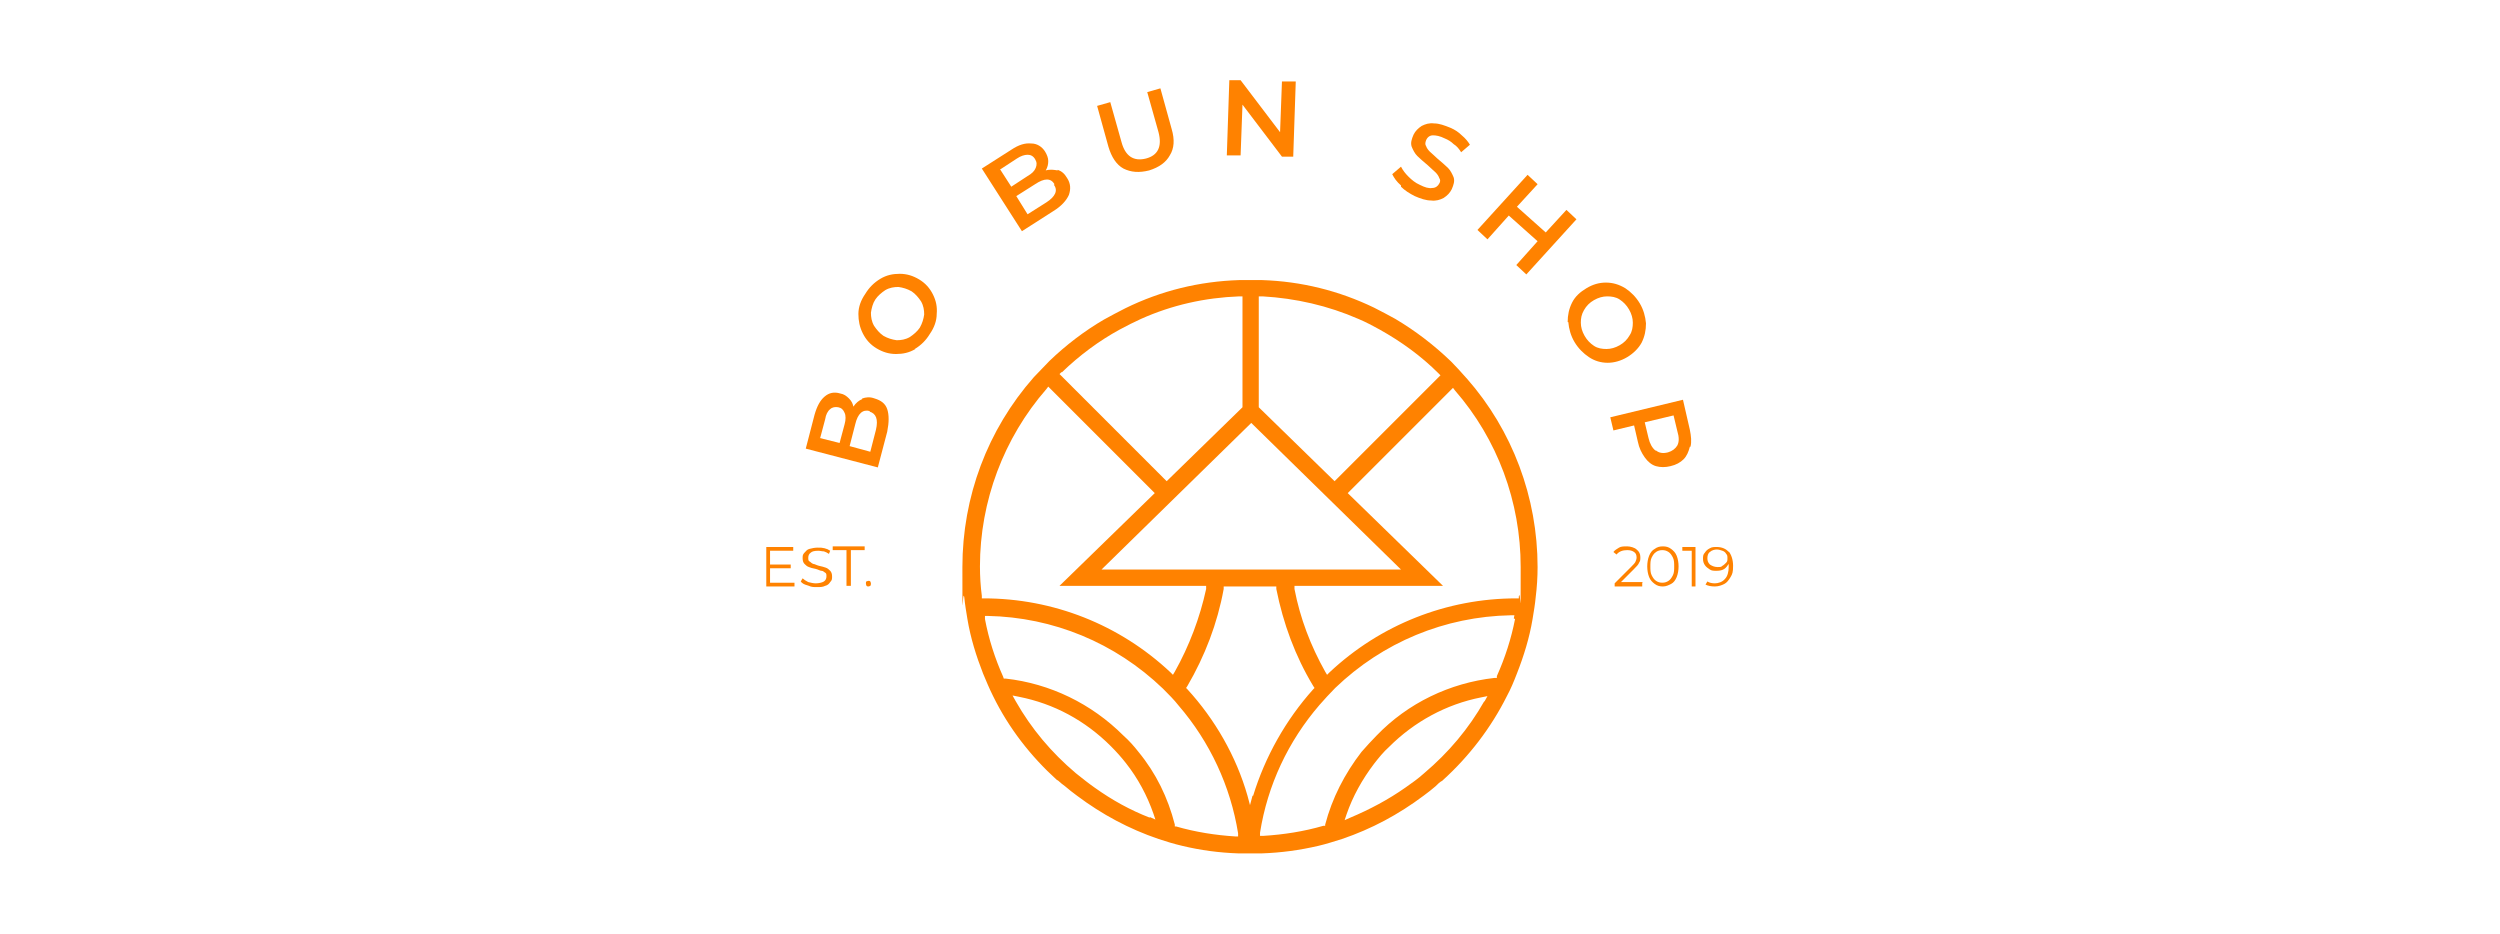 <svg xmlns="http://www.w3.org/2000/svg" id="Calque_1" viewBox="0 0 399 149"><defs><style>      .st0 {        fill: #ff8200;      }      .st1 {        display: none;      }    </style></defs><g class="st1"><path class="st0" d="M152.8,60.4l-2.1,3.6,1.3,1.8-.4.7-4.8-6.8.4-.7,8.3.9-.4.7-2.2-.2ZM152.1,60.3l-4.4-.5,2.6,3.6,1.9-3.1Z"></path><path class="st0" d="M159.9,54.2c-.5.2-.9.4-1.3.4l-.2-.7c.4,0,.8-.1,1.2-.3.4-.2.8-.5,1.2-.8.5-.5.7-.9.8-1.4,0-.4,0-.8-.3-1-.2-.2-.5-.3-.7-.3-.3,0-.5,0-.8.2-.3.1-.6.3-1,.6-.5.3-.9.5-1.3.7-.3.2-.7.2-1,.2-.4,0-.7-.2-1.1-.5-.3-.3-.5-.6-.5-.9,0-.4,0-.8.1-1.2.2-.4.5-.9.9-1.3.3-.3.6-.6,1-.8.4-.2.7-.4,1.1-.4l.3.6c-.4,0-.7.2-1,.4-.3.2-.6.4-.9.7-.5.5-.7.9-.8,1.3,0,.4,0,.8.4,1.1.2.2.5.3.7.3.3,0,.5,0,.8-.2s.6-.3,1-.6c.5-.3.9-.5,1.2-.7.3-.2.7-.2,1-.2.4,0,.7.2,1,.5.3.3.5.6.5,1,0,.4,0,.8-.1,1.2-.2.4-.5.9-.9,1.3-.4.4-.8.7-1.3,1Z"></path><path class="st0" d="M164.5,40.4l.7-.5,4.3,6.2-.7.5-4.3-6.2Z"></path><path class="st0" d="M179.9,38.5l-3.9,1.6v2.2c0,0-.8.3-.8.3l.3-8.3.7-.3,6.1,5.6-.8.3-1.6-1.5ZM179.4,38l-3.3-3v4.5c0,0,3.3-1.4,3.3-1.4Z"></path><path class="st0" d="M194.2,29.5l1,7.5h-.7c0,0-5.7-5.3-5.7-5.3l.8,6.1h-.8c0,.1-1-7.4-1-7.4h.7c0,0,5.7,5.3,5.7,5.3l-.8-6.1h.8Z"></path><path class="st0" d="M214,31.8l-.8,2.9,3.8,1-.2.7-3.8-1-.8,3.1-.8-.2,2-7.3,5,1.4-.2.7-4.2-1.2Z"></path><path class="st0" d="M224.3,42.6c-.4-.6-.6-1.2-.6-1.9,0-.7.2-1.3.5-2,.4-.6.8-1.1,1.4-1.5.6-.3,1.2-.5,1.9-.5.7,0,1.4.2,2,.6.7.4,1.2.9,1.5,1.4.4.6.5,1.2.6,1.9,0,.7-.2,1.3-.5,2-.4.6-.8,1.1-1.4,1.5-.6.3-1.2.5-1.9.5-.7,0-1.4-.2-2-.6-.7-.4-1.2-.9-1.5-1.4ZM227.8,43.8c.6,0,1.1-.1,1.5-.4.5-.3.9-.7,1.2-1.2.3-.5.4-1,.4-1.6,0-.6-.1-1.1-.4-1.5-.3-.5-.7-.9-1.2-1.2-.5-.3-1.1-.4-1.6-.5s-1.1.1-1.6.4c-.5.3-.9.7-1.2,1.2-.3.5-.4,1-.4,1.6,0,.6.2,1.1.4,1.5.3.5.7.9,1.2,1.2.5.3,1.1.4,1.6.5Z"></path><path class="st0" d="M236.3,51c-.2-.7-.2-1.3,0-2,.2-.7.5-1.2,1-1.8.5-.5,1.1-.9,1.8-1s1.3-.2,2,0c.7.2,1.3.6,1.8,1.1.5.5.9,1.1,1.1,1.8.2.7.2,1.3,0,2-.2.7-.5,1.2-1,1.8-.5.5-1.1.9-1.8,1-.7.2-1.3.2-2,0s-1.3-.6-1.8-1.1c-.5-.5-.9-1.1-1.1-1.8ZM239.4,53.2c.5.2,1.1.2,1.6,0,.5-.1,1-.4,1.4-.8s.7-.9.9-1.4c.1-.5.1-1.1,0-1.6-.1-.5-.4-1-.9-1.4-.4-.4-.9-.7-1.4-.9-.5-.2-1.1-.2-1.6,0-.5.1-1,.4-1.4.8-.4.4-.7.9-.9,1.4-.1.5-.1,1.1,0,1.6.2.5.4,1,.9,1.4.4.4.9.7,1.4.9Z"></path><path class="st0" d="M251.2,57.9l1.5,2.7c.4.7.6,1.4.6,2.1,0,.7-.1,1.3-.5,1.9-.3.6-.8,1-1.5,1.4-.6.4-1.3.5-2,.5-.7,0-1.3-.2-1.9-.6-.6-.4-1.1-.9-1.5-1.6l-1.5-2.7,6.6-3.7ZM246.7,63.9c.3.6.7,1,1.2,1.3.5.3,1,.5,1.5.5.5,0,1.1-.1,1.6-.4.5-.3.9-.7,1.2-1.1.3-.5.4-1,.4-1.5,0-.6-.2-1.1-.5-1.7l-1.1-2-5.4,3,1.1,2Z"></path></g><g><path class="st0" d="M137.6,63.6c.6-.2,1.2-.3,2,0,1,.3,1.7.8,2,1.7.3.9.3,2.1,0,3.6l-1.5,5.7-11.5-3,1.4-5.4c.4-1.4.9-2.3,1.6-2.9.7-.6,1.5-.8,2.5-.5.6.1,1,.4,1.4.8.4.4.6.8.7,1.3.4-.6.9-1,1.4-1.2ZM130.8,69.9l3.2.8.8-3c.2-.7.2-1.4,0-1.8-.2-.5-.5-.8-1-.9-.5-.1-1,0-1.3.3-.4.3-.7.9-.8,1.6l-.8,3ZM138.8,65.6c-1.1-.3-1.9.4-2.3,2.1l-.9,3.5,3.3.9.9-3.5c.4-1.7,0-2.6-1-2.9Z"></path><path class="st0" d="M146.1,55.7c-1,.6-2,.8-3.1.8-1.1,0-2.1-.3-3.1-.9s-1.7-1.4-2.2-2.4c-.5-1-.7-2-.7-3.1,0-1.1.4-2.2,1.1-3.2.6-1,1.4-1.8,2.4-2.4,1-.6,2-.8,3.1-.8,1.1,0,2.1.3,3.1.9,1,.6,1.7,1.4,2.2,2.4.5,1,.7,2,.6,3.1,0,1.1-.4,2.2-1.1,3.2-.6,1-1.4,1.8-2.4,2.4ZM147.5,50.2c0-.7-.1-1.4-.5-2.1-.4-.6-.9-1.2-1.5-1.6-.7-.4-1.4-.6-2.1-.7-.7,0-1.4.1-2.1.5-.6.4-1.2.9-1.6,1.5s-.6,1.4-.7,2.1c0,.7.1,1.4.5,2.1.4.6.9,1.2,1.5,1.6.7.4,1.4.6,2.1.7.7,0,1.4-.1,2.1-.5.6-.4,1.2-.9,1.6-1.5.4-.7.6-1.4.7-2.1Z"></path><path class="st0" d="M168.8,27.1c.6.2,1.1.6,1.5,1.3.6.9.6,1.8.3,2.7-.4.9-1.2,1.8-2.5,2.6l-5,3.2-6.4-10,4.7-3c1.2-.8,2.2-1.1,3.2-1,.9,0,1.7.5,2.2,1.3.3.5.5,1,.5,1.5,0,.5-.1,1-.4,1.5.7-.2,1.3-.1,1.9,0ZM159.6,27l1.8,2.8,2.6-1.7c.7-.4,1.1-.8,1.3-1.3.2-.5.2-.9-.1-1.4-.3-.5-.7-.7-1.2-.7-.5,0-1.1.2-1.7.6l-2.6,1.7ZM168.3,29.4c-.6-1-1.6-1-3.1,0l-3,1.9,1.8,2.9,3-1.9c1.4-.9,1.9-1.9,1.2-2.8Z"></path><path class="st0" d="M179.3,26.9c-1.1-.6-1.9-1.8-2.4-3.5l-1.8-6.5,2.1-.6,1.8,6.4c.6,2.2,1.9,3.1,3.9,2.6,1.9-.5,2.6-1.9,2-4.2l-1.8-6.4,2.1-.6,1.8,6.5c.5,1.7.4,3.1-.3,4.2-.6,1.1-1.7,1.9-3.3,2.4-1.6.4-2.9.3-4.1-.3Z"></path><path class="st0" d="M206.8,13.1l-.4,11.9h-1.8c0,0-6.3-8.3-6.3-8.3l-.3,8.1h-2.2c0,0,.4-12,.4-12h1.8c0,0,6.3,8.3,6.3,8.3l.3-8.1h2.2Z"></path><path class="st0" d="M223.6,29.6c-.7-.6-1.1-1.2-1.4-1.8l1.4-1.2c.3.6.7,1.1,1.2,1.6.5.5,1.1,1,1.8,1.3.8.4,1.4.6,2,.5.5,0,.9-.3,1.1-.7.2-.3.2-.6,0-.9-.1-.3-.3-.6-.6-.9s-.7-.6-1.2-1.1c-.7-.6-1.3-1.1-1.7-1.5-.4-.4-.7-1-.9-1.5-.2-.6,0-1.2.3-1.9.3-.6.7-1,1.3-1.4.6-.3,1.2-.5,2-.4.8,0,1.6.3,2.6.7.7.3,1.3.7,1.8,1.2.6.5,1,1,1.3,1.5l-1.4,1.2c-.3-.5-.7-1-1.2-1.3-.4-.4-.9-.7-1.4-.9-.8-.4-1.4-.5-1.9-.5-.5,0-.9.3-1.1.8-.1.3-.2.6,0,.9.1.3.3.6.6.9.3.3.7.6,1.2,1.1.7.6,1.3,1.1,1.7,1.5.4.4.7,1,.9,1.5.2.6,0,1.2-.3,1.9-.3.6-.7,1-1.3,1.4-.6.3-1.2.5-2,.4-.8,0-1.7-.3-2.6-.7-.8-.4-1.6-.9-2.2-1.5Z"></path><path class="st0" d="M251.6,35l-8,8.8-1.6-1.5,3.4-3.8-4.6-4.1-3.4,3.8-1.6-1.5,8-8.8,1.6,1.5-3.3,3.6,4.6,4.1,3.3-3.6,1.6,1.5Z"></path><path class="st0" d="M250.2,51.4c0-1.1.2-2.1.7-3.1.5-1,1.3-1.7,2.3-2.3,1-.6,2-.9,3.1-.9,1.1,0,2.1.3,3.1.9.9.6,1.7,1.4,2.3,2.4.6,1,.9,2.1,1,3.2,0,1.1-.2,2.1-.7,3.1-.5.9-1.3,1.7-2.3,2.3-1,.6-2.1.9-3.1.9-1.1,0-2.1-.3-3-.9-.9-.6-1.7-1.4-2.3-2.4-.6-1-.9-2.1-1-3.2ZM254.4,55.2c.6.4,1.3.5,2,.5.7,0,1.4-.2,2.1-.6.7-.4,1.2-.9,1.6-1.6.4-.6.5-1.3.5-2,0-.7-.2-1.4-.6-2.1-.4-.7-.9-1.2-1.5-1.6-.6-.4-1.3-.5-2-.5-.7,0-1.4.2-2.1.6-.7.4-1.2.9-1.6,1.6s-.5,1.3-.5,2c0,.7.2,1.4.6,2.1.4.7.9,1.2,1.5,1.6Z"></path><path class="st0" d="M269.7,71.3c-.2.8-.5,1.5-1,2s-1.2.9-2.1,1.1c-.8.2-1.6.2-2.3,0-.7-.2-1.3-.7-1.8-1.4-.5-.7-.9-1.5-1.1-2.5l-.6-2.6-3.3.8-.5-2.1,11.6-2.8,1.1,4.8c.2,1,.3,1.9.1,2.7ZM264.3,71.9c.5.4,1.1.5,1.9.3.7-.2,1.2-.6,1.5-1.1.3-.6.3-1.3,0-2.3l-.6-2.5-4.6,1.1.6,2.5c.2.9.6,1.6,1.1,2Z"></path></g><g><g><g><path class="st0" d="M126.8,93v.6h-4.5v-6.3h4.3v.6h-3.7v2.2h3.3v.6h-3.3v2.3h3.8Z"></path><path class="st0" d="M128.8,93.4c-.4-.1-.8-.3-1-.6l.3-.5c.2.2.5.4.9.6.4.1.8.2,1.2.2s1-.1,1.3-.3.4-.5.4-.8,0-.5-.2-.6c-.2-.1-.3-.3-.6-.3-.2,0-.5-.2-.9-.3-.5-.1-.9-.2-1.1-.3-.3-.1-.5-.3-.7-.5-.2-.2-.3-.5-.3-.9s0-.6.3-.9.4-.5.8-.6.8-.2,1.3-.2.7,0,1.1.1.6.2.9.4l-.2.5c-.3-.2-.5-.3-.8-.4-.3,0-.6-.1-.9-.1-.6,0-1,.1-1.2.3-.3.2-.4.5-.4.8s0,.5.2.6.3.3.6.4c.2,0,.5.2.9.3.5.1.8.2,1.1.3.3.1.5.3.7.5.2.2.3.5.3.9s0,.6-.3.9c-.2.3-.4.5-.8.6-.4.2-.8.2-1.3.2s-.9,0-1.3-.2Z"></path><path class="st0" d="M135.1,87.8h-2.2v-.6h5.1v.6h-2.2v5.7h-.7v-5.7Z"></path><path class="st0" d="M138.3,93.5c0,0-.1-.2-.1-.4s0-.3.1-.3c0,0,.2-.1.3-.1s.2,0,.3.1c0,0,.1.2.1.3s0,.3-.1.4c0,0-.2.1-.3.1s-.2,0-.3-.1Z"></path></g><g><path class="st0" d="M262.1,93v.6h-4.4v-.5l2.6-2.6c.3-.3.6-.6.7-.8.1-.2.2-.5.2-.7,0-.4-.1-.7-.4-.9-.3-.2-.6-.3-1.1-.3-.7,0-1.3.2-1.7.7l-.5-.4c.2-.3.6-.5.9-.7s.8-.2,1.3-.2,1.2.2,1.5.5c.4.3.6.7.6,1.2s0,.6-.2.9c-.1.3-.4.6-.8,1l-2.1,2.1h3.5Z"></path><path class="st0" d="M264.1,93.2c-.4-.3-.7-.6-.9-1.1-.2-.5-.3-1.1-.3-1.7s.1-1.2.3-1.7c.2-.5.5-.9.9-1.1.4-.3.8-.4,1.3-.4s.9.1,1.3.4.7.6.9,1.1.3,1.1.3,1.7-.1,1.2-.3,1.7-.5.9-.9,1.1-.8.4-1.3.4-.9-.1-1.3-.4ZM266.3,92.7c.3-.2.5-.5.7-.9.2-.4.2-.9.2-1.4s0-1-.2-1.4c-.2-.4-.4-.7-.7-.9-.3-.2-.6-.3-1-.3s-.7.1-1,.3-.5.5-.7.9c-.2.4-.2.9-.2,1.4s0,1,.2,1.4c.2.4.4.7.7.9s.6.3,1,.3.7-.1,1-.3Z"></path><path class="st0" d="M270.6,87.3v6.3h-.6v-5.7h-1.5v-.6h2.1Z"></path><path class="st0" d="M275.9,88c.4.5.7,1.3.7,2.3s-.1,1.3-.4,1.8-.6.9-1,1.1c-.4.2-.9.4-1.5.4s-1.1-.1-1.5-.3l.3-.5c.3.2.7.3,1.2.3s1.2-.2,1.6-.7c.4-.4.6-1.1.6-1.9s0-.3,0-.5c-.2.3-.4.6-.7.8s-.7.3-1.2.3-.8,0-1.1-.2c-.3-.2-.6-.4-.8-.7-.2-.3-.3-.6-.3-1s0-.7.3-1c.2-.3.4-.5.8-.7.3-.2.7-.2,1.1-.2.8,0,1.5.3,1.9.8ZM274.9,90.3c.2-.1.4-.3.6-.5s.2-.4.2-.7,0-.5-.2-.7c-.1-.2-.3-.4-.6-.5-.3-.1-.6-.2-.9-.2s-.8.1-1.1.4c-.3.2-.4.6-.4,1s.1.7.4,1c.3.2.7.4,1.2.4s.6,0,.8-.2Z"></path></g></g><path class="st0" d="M234,60.3c-.8-.9-1.6-1.8-2.4-2.6-2.7-2.6-5.7-4.9-8.9-6.8-1.1-.6-2.2-1.2-3.4-1.8-5.6-2.7-11.6-4.2-17.9-4.4-.6,0-1.2,0-2,0s-1.1,0-1.6,0c-6.4.2-12.5,1.7-18.2,4.5-1.2.6-2.3,1.2-3.4,1.8-3.1,1.8-6.1,4.1-8.7,6.6-.8.8-1.6,1.7-2.5,2.6-7.4,8.4-11.4,19.1-11.4,30.3s0,3.2.3,4.8c.1,1.1.3,2.3.5,3.5.5,3,1.4,5.9,2.5,8.7.5,1.2,1,2.4,1.6,3.6,2.5,5.1,6,9.6,10.2,13.4,0,0,0,0,0,0,0,0,.1,0,.2.1.3.3.7.6,1.1.9.6.5,1.2,1,1.9,1.5,4,3,8.3,5.3,13,6.9,1.2.4,2.5.8,3.8,1.1,2.9.7,5.9,1.1,8.9,1.2,0,0,.1,0,.2,0,1.2,0,2.3,0,3.4,0,0,0,.1,0,.2,0,3-.1,6-.5,9-1.2,1.3-.3,2.5-.7,3.8-1.1,4.7-1.6,9-3.9,13-6.9.7-.5,1.3-1,1.9-1.5.4-.4.7-.7,1.1-.9,0,0,0,0,.1-.1,0,0,0,0,0,0,4.2-3.8,7.7-8.4,10.2-13.4.6-1.1,1.1-2.3,1.6-3.6,1.1-2.8,2-5.7,2.5-8.7.2-1.2.4-2.4.5-3.5.2-1.6.3-3.2.3-4.8,0-11.1-4-21.8-11.3-30.1ZM201,47.3h.5c5.3.3,10.5,1.5,15.3,3.6,1.2.5,2.3,1.1,3.4,1.7,3.4,1.9,6.6,4.2,9.4,7l.3.3-16.9,16.9-12.1-11.8v-17.7ZM199.7,67.5l23.9,23.4h-47.8l23.9-23.4ZM169.5,59.4c2.8-2.7,5.9-5,9.2-6.8,1.1-.6,2.3-1.2,3.4-1.7,4.9-2.2,10.2-3.4,15.7-3.6h.5s0,17.7,0,17.7l-12.1,11.8-17.1-17.1.3-.3ZM156.7,95.5v-.4c-.2-1.5-.3-3.1-.3-4.7,0-10.4,3.8-20.5,10.6-28.3l.3-.4,17,17-15.2,14.8h23.4v.5c-1,4.6-2.7,9.1-5,13.2l-.3.5-.4-.4c-8.1-7.6-18.7-11.8-29.8-11.8h-.4ZM183.5,130.5c-3.1-1.2-6-2.8-8.8-4.8-1-.7-2-1.5-3-2.3-3.9-3.3-7.1-7.1-9.6-11.5l-.5-.9,1,.2c5.6,1.1,10.6,3.8,14.7,7.9.9.9,1.7,1.8,2.4,2.7,1.9,2.4,3.4,5.2,4.4,8.1l.3.9-.9-.4ZM197.2,133.5c-3.2-.2-6.4-.7-9.5-1.6h-.2c0,0,0-.3,0-.3-1.1-4.3-3-8.2-5.8-11.6-.7-.9-1.5-1.8-2.4-2.6-5.1-5.1-11.7-8.3-18.8-9.1h-.3s-.1-.3-.1-.3c-1.3-2.9-2.3-6-2.9-9.2v-.5c-.1,0,.4,0,.4,0,10.5.2,20.4,4.3,28,11.6.9.9,1.8,1.8,2.5,2.7,5,5.8,8.3,12.9,9.5,20.4v.5c0,0-.5,0-.5,0ZM199.9,127l-.4,1.5-.4-1.5c-1.8-6.3-5.2-12.2-9.6-17l-.2-.2.2-.3c2.8-4.8,4.8-10,5.8-15.5v-.4h8.4v.4c1.1,5.5,3,10.7,5.9,15.5l.2.3-.2.2c-4.4,4.9-7.7,10.8-9.6,17ZM236.9,111.9c-2.5,4.4-5.7,8.2-9.6,11.5-1,.9-2,1.6-3,2.3-2.7,1.9-5.7,3.5-8.8,4.8l-.9.4.3-.9c1-2.9,2.5-5.6,4.4-8.1.7-.9,1.5-1.9,2.4-2.7,4-4,9.1-6.8,14.7-7.9l1-.2-.5.9ZM241.8,98.8c-.6,3.1-1.6,6.2-2.9,9.1v.3h-.4c-7.1.8-13.8,4-18.8,9.2-.8.8-1.6,1.7-2.4,2.6-2.7,3.5-4.7,7.4-5.8,11.6v.2c0,0-.3,0-.3,0-3.1.9-6.3,1.4-9.5,1.6h-.6s0-.5,0-.5c1.2-7.6,4.5-14.6,9.5-20.4.8-.9,1.6-1.8,2.5-2.7,7.6-7.3,17.5-11.4,28-11.6h.6s-.1.5-.1.5ZM242.4,95.1v.4h-.4c-11.1,0-21.7,4.2-29.8,11.8l-.4.4-.3-.5c-2.3-4.1-4-8.5-4.9-13.2v-.5c-.1,0,23.7,0,23.7,0l-15.2-14.8,16.8-16.8.3.4c6.8,7.8,10.5,17.8,10.5,28.2s0,3.2-.3,4.7Z"></path></g></svg>